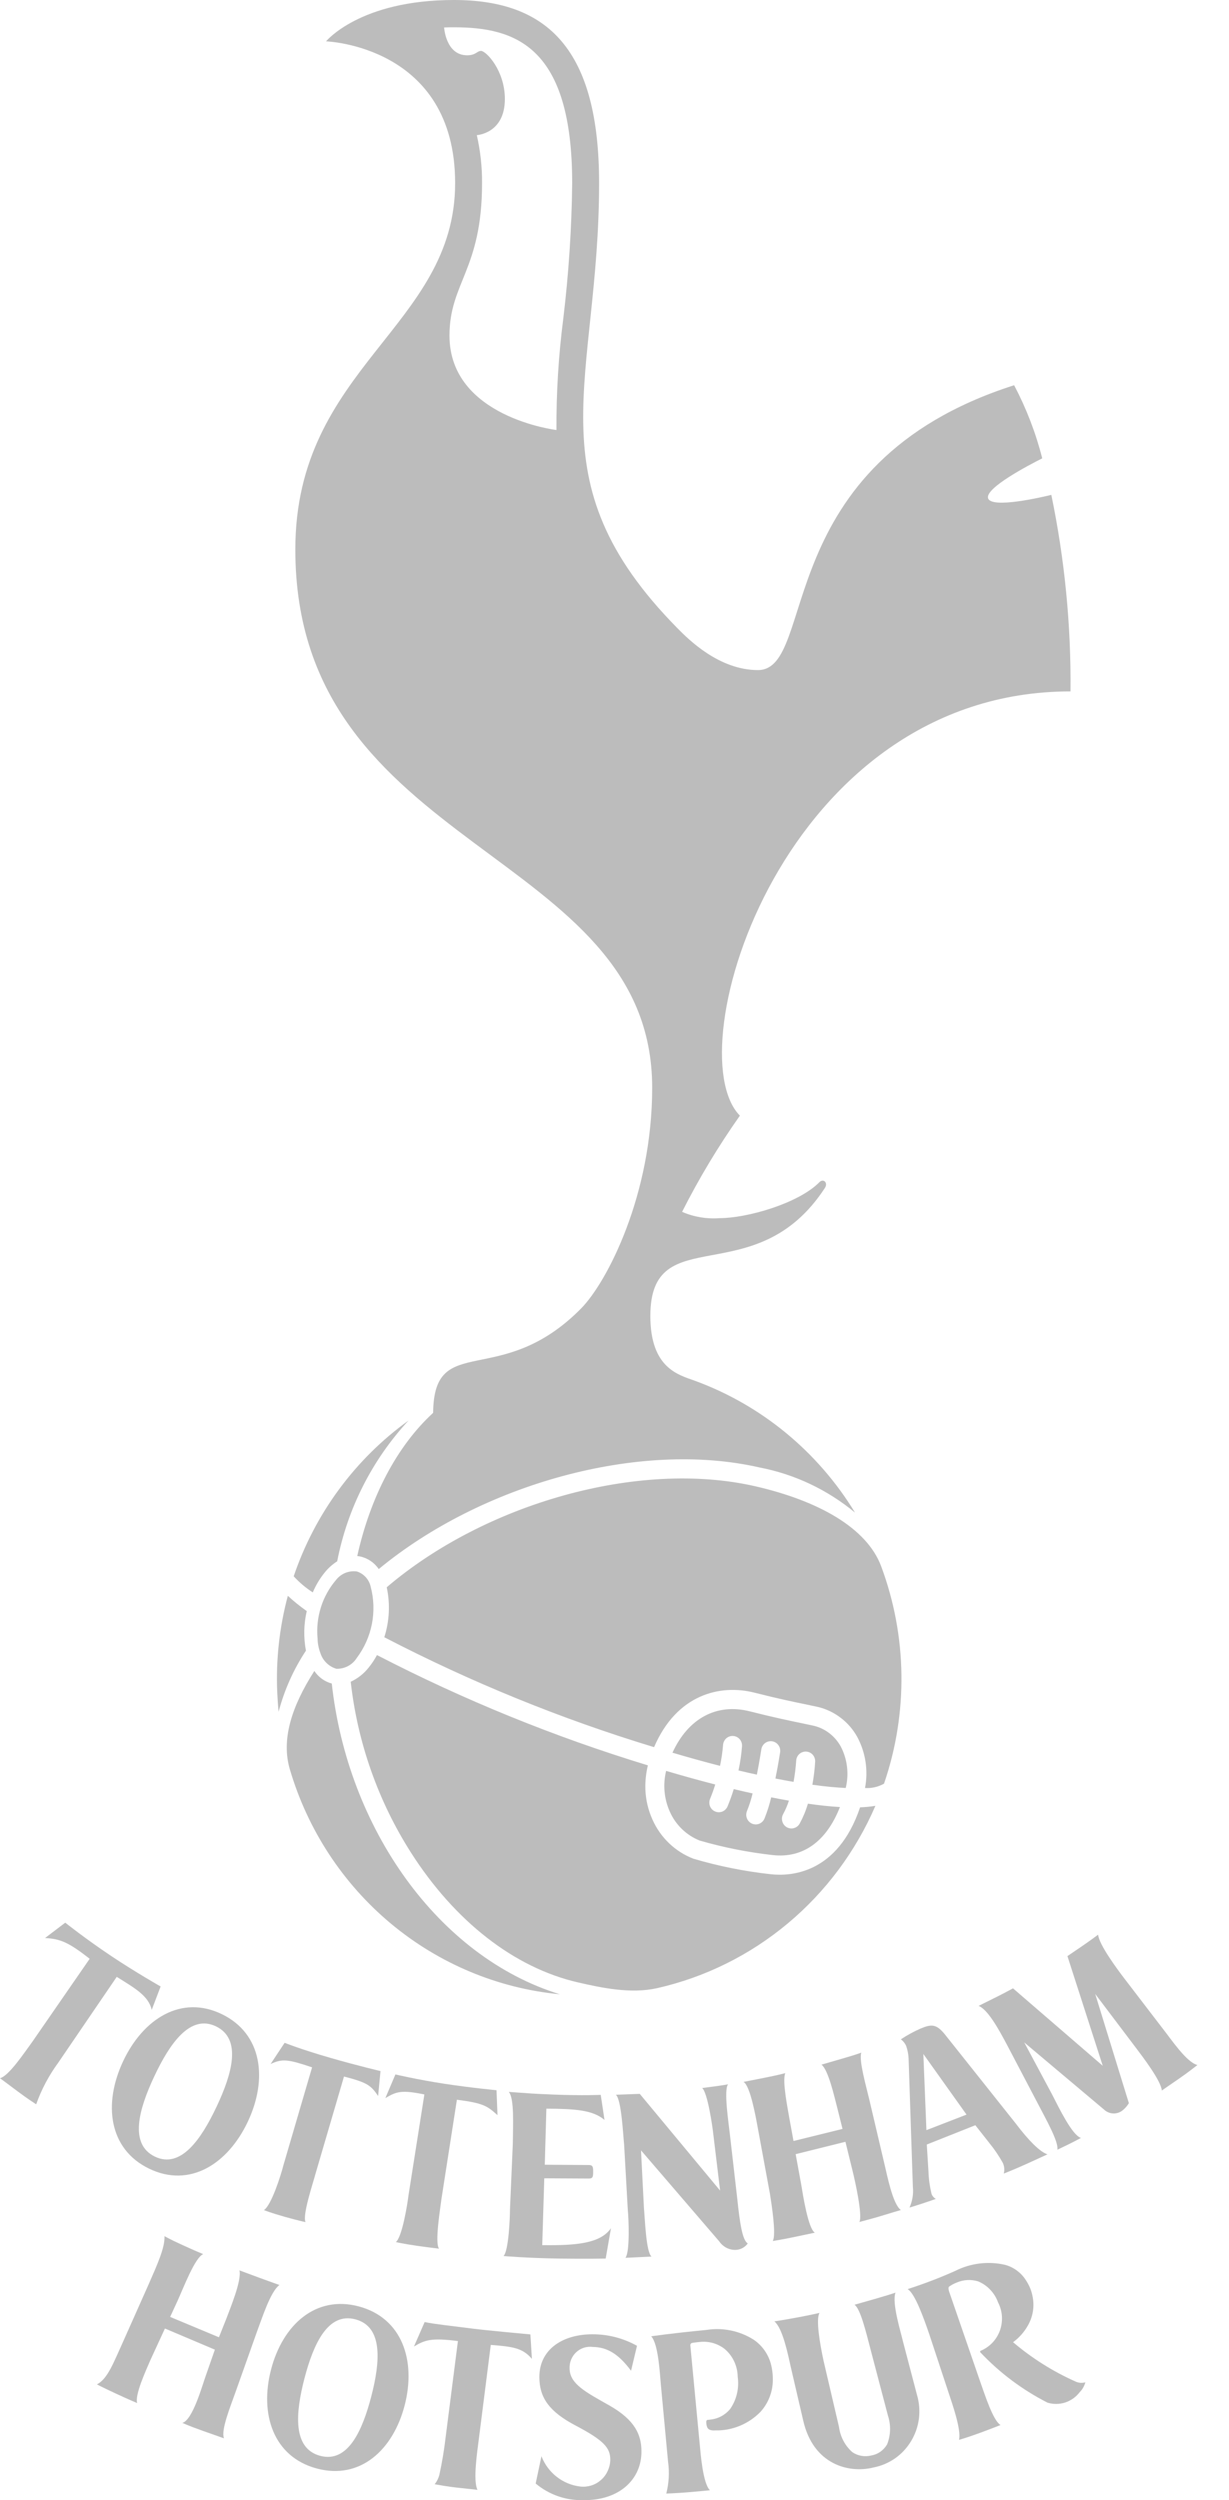 <svg width="30" height="61" viewBox="0 0 30 61" fill="none" xmlns="http://www.w3.org/2000/svg">
<g opacity="0.5">
<path d="M8.713 38.342C8.617 38.328 8.52 38.34 8.43 38.376C8.34 38.413 8.262 38.472 8.202 38.549C8.036 38.744 7.91 38.971 7.833 39.216C7.756 39.462 7.728 39.72 7.752 39.977V39.976C7.754 40.099 7.778 40.22 7.821 40.334C7.851 40.425 7.901 40.507 7.969 40.573C8.036 40.639 8.119 40.688 8.209 40.715C8.307 40.719 8.405 40.697 8.493 40.651C8.58 40.605 8.655 40.537 8.708 40.453C8.892 40.208 9.019 39.924 9.078 39.623C9.137 39.321 9.127 39.009 9.048 38.712C9.029 38.626 8.988 38.547 8.929 38.482C8.87 38.417 8.796 38.368 8.713 38.342ZM20.644 43.624C20.728 43.283 20.685 42.922 20.523 42.612C20.454 42.487 20.361 42.378 20.249 42.291C20.137 42.204 20.009 42.142 19.872 42.108L19.578 42.045C19.311 41.99 18.907 41.907 18.302 41.754C17.493 41.549 16.798 41.925 16.415 42.763C16.809 42.88 17.197 42.987 17.576 43.084C17.611 42.916 17.636 42.746 17.65 42.575C17.654 42.513 17.682 42.455 17.728 42.413C17.774 42.372 17.834 42.351 17.895 42.355C17.956 42.358 18.014 42.386 18.055 42.433C18.096 42.479 18.116 42.54 18.113 42.602C18.098 42.802 18.069 43 18.027 43.196C18.102 43.214 18.177 43.232 18.251 43.249C18.327 43.266 18.401 43.283 18.475 43.298C18.541 42.968 18.583 42.687 18.584 42.682C18.593 42.62 18.627 42.565 18.676 42.528C18.726 42.491 18.788 42.476 18.848 42.485C18.909 42.494 18.964 42.528 19 42.578C19.037 42.628 19.052 42.691 19.043 42.752C19.039 42.775 18.997 43.056 18.928 43.393C19.084 43.424 19.231 43.451 19.371 43.475C19.402 43.304 19.424 43.132 19.435 42.959C19.438 42.897 19.465 42.838 19.511 42.796C19.556 42.755 19.616 42.733 19.678 42.736C19.739 42.739 19.797 42.766 19.838 42.812C19.879 42.858 19.901 42.919 19.898 42.982C19.887 43.171 19.864 43.359 19.83 43.545C20.151 43.59 20.421 43.614 20.644 43.624ZM16.349 44.199C16.492 44.523 16.754 44.777 17.08 44.907C17.664 45.076 18.261 45.194 18.864 45.261C19.6 45.343 20.175 44.928 20.503 44.089C20.257 44.075 19.993 44.046 19.721 44.007C19.672 44.176 19.604 44.339 19.52 44.493C19.49 44.547 19.439 44.587 19.38 44.603C19.321 44.62 19.258 44.611 19.204 44.581C19.151 44.55 19.112 44.499 19.096 44.439C19.079 44.379 19.087 44.315 19.117 44.261C19.174 44.157 19.221 44.047 19.257 43.933C19.113 43.908 18.969 43.881 18.825 43.852C18.784 44.029 18.728 44.203 18.661 44.371C18.648 44.4 18.631 44.425 18.609 44.447C18.587 44.468 18.561 44.485 18.533 44.497C18.504 44.508 18.474 44.514 18.444 44.513C18.413 44.512 18.383 44.506 18.355 44.493C18.327 44.481 18.302 44.463 18.281 44.441C18.259 44.418 18.243 44.392 18.232 44.363C18.221 44.334 18.215 44.304 18.216 44.273C18.217 44.242 18.223 44.211 18.235 44.183C18.291 44.045 18.336 43.903 18.371 43.757C18.297 43.74 18.221 43.724 18.148 43.707C18.07 43.689 17.991 43.67 17.911 43.651C17.868 43.794 17.817 43.934 17.76 44.072C17.748 44.101 17.731 44.126 17.709 44.148C17.688 44.17 17.662 44.187 17.634 44.199C17.605 44.21 17.575 44.216 17.545 44.216C17.514 44.216 17.484 44.209 17.456 44.197C17.428 44.185 17.403 44.168 17.381 44.146C17.36 44.124 17.343 44.098 17.331 44.069C17.32 44.041 17.314 44.01 17.315 43.979C17.315 43.948 17.321 43.918 17.333 43.889C17.382 43.771 17.424 43.653 17.459 43.539C17.069 43.439 16.667 43.327 16.26 43.207C16.179 43.538 16.21 43.888 16.349 44.199ZM21.508 38.211C21.157 37.279 19.984 36.618 18.438 36.263C15.581 35.608 11.828 36.69 9.44 38.727C9.527 39.131 9.507 39.552 9.381 39.946C11.491 41.041 13.695 41.939 15.966 42.628C16.521 41.334 17.585 41.088 18.415 41.298C19.009 41.449 19.391 41.527 19.671 41.584L19.978 41.65C20.177 41.699 20.363 41.789 20.526 41.915C20.69 42.04 20.826 42.198 20.926 42.379C21.13 42.759 21.197 43.2 21.115 43.625C21.276 43.635 21.437 43.598 21.579 43.519C22.17 41.796 22.145 39.917 21.508 38.211ZM18.813 45.728C18.175 45.658 17.545 45.532 16.928 45.35C16.708 45.266 16.506 45.138 16.335 44.975C16.163 44.811 16.025 44.615 15.928 44.397C15.823 44.166 15.764 43.917 15.754 43.664C15.747 43.465 15.768 43.266 15.815 43.072C13.536 42.378 11.322 41.477 9.202 40.381C9.142 40.493 9.072 40.598 8.992 40.695C8.876 40.84 8.728 40.955 8.561 41.032C8.728 42.518 9.231 43.945 10.032 45.201C11.096 46.867 12.545 48.009 14.111 48.368C14.666 48.495 15.392 48.654 16.04 48.508C17.211 48.243 18.303 47.702 19.229 46.929C20.155 46.156 20.888 45.173 21.369 44.059C21.245 44.08 21.12 44.092 20.995 44.096C20.445 45.725 19.291 45.782 18.813 45.728ZM7.635 38.852C7.71 38.675 7.809 38.51 7.93 38.362C8.015 38.257 8.117 38.166 8.231 38.093C8.482 36.805 9.086 35.615 9.973 34.658C8.669 35.597 7.689 36.927 7.169 38.459C7.308 38.61 7.464 38.742 7.635 38.852ZM7.488 39.308C7.326 39.194 7.171 39.07 7.026 38.935C6.822 39.698 6.734 40.488 6.767 41.278C6.774 41.441 6.785 41.604 6.801 41.764C6.941 41.233 7.166 40.73 7.468 40.274C7.408 39.954 7.414 39.625 7.488 39.308ZM8.099 41.076C7.925 41.029 7.774 40.92 7.673 40.769C7.105 41.657 6.866 42.451 7.074 43.165C7.508 44.642 8.368 45.955 9.543 46.934C10.717 47.912 12.154 48.513 13.668 48.658C10.688 47.741 8.484 44.594 8.099 41.076ZM11.767 4.468C11.77 4.074 11.726 3.681 11.639 3.297C11.639 3.297 12.324 3.261 12.324 2.415C12.324 1.718 11.865 1.242 11.742 1.242C11.643 1.242 11.618 1.349 11.403 1.349C10.88 1.349 10.841 0.67 10.841 0.67C10.918 0.667 10.998 0.666 11.08 0.666C12.58 0.666 13.967 1.127 13.967 4.468C13.955 5.573 13.882 6.676 13.75 7.773C13.634 8.675 13.578 9.583 13.583 10.492C13.583 10.492 10.972 10.18 10.972 8.189C10.972 6.895 11.767 6.581 11.767 4.468ZM15.92 26.539C15.92 29.154 14.82 31.28 14.184 31.925C12.215 33.922 10.59 32.467 10.573 34.471C9.679 35.292 9.036 36.539 8.721 37.964C8.741 37.966 8.76 37.969 8.779 37.973C8.968 38.01 9.136 38.122 9.245 38.283C11.746 36.216 15.597 35.13 18.541 35.804C19.396 35.968 20.197 36.347 20.871 36.905C19.962 35.413 18.58 34.278 16.953 33.685C16.564 33.544 15.875 33.382 15.875 32.107C15.875 29.727 18.444 31.577 20.136 28.984C20.219 28.857 20.1 28.744 20 28.845C19.488 29.364 18.232 29.721 17.566 29.721C17.253 29.745 16.939 29.693 16.65 29.567C17.063 28.75 17.534 27.966 18.061 27.22C16.49 25.627 19.134 16.869 26.131 16.869C26.147 15.258 25.99 13.65 25.663 12.074C25.496 12.115 24.178 12.43 24.117 12.149C24.064 11.9 25.088 11.36 25.441 11.183C25.284 10.562 25.053 9.964 24.755 9.399C18.758 11.315 19.963 16.349 18.502 16.349C17.551 16.349 16.804 15.599 16.537 15.328C12.955 11.697 14.624 9.294 14.624 4.468C14.624 1.217 13.379 0 11.08 0C8.78 0 7.959 1.009 7.959 1.009C7.959 1.009 11.11 1.112 11.11 4.468C11.11 7.98 7.209 8.95 7.209 13.406C7.209 20.824 15.92 20.685 15.92 26.539Z" fill="#797979"/>
<path d="M2.717 47.725C3.302 48.116 3.921 48.467 3.921 48.467L3.704 49.037C3.624 48.692 3.286 48.505 2.85 48.232L1.424 50.323C1.195 50.634 1.013 50.977 0.883 51.342C0.883 51.342 0.649 51.191 0.436 51.03C0.212 50.861 0 50.705 0 50.705C0.213 50.652 0.58 50.103 0.801 49.799L2.189 47.791C1.669 47.384 1.466 47.304 1.099 47.285L1.593 46.91C1.593 46.91 2.067 47.29 2.717 47.725Z" fill="#797979"/>
<path d="M5.274 49.441C4.641 49.135 4.142 49.861 3.767 50.658C3.391 51.456 3.146 52.31 3.779 52.617C4.413 52.923 4.913 52.192 5.289 51.395C5.665 50.598 5.908 49.749 5.274 49.441ZM3.64 52.912C2.649 52.432 2.518 51.326 3.006 50.29C3.496 49.249 4.43 48.664 5.415 49.142C6.401 49.619 6.54 50.723 6.05 51.764C5.562 52.799 4.631 53.391 3.64 52.912Z" fill="#797979"/>
<path d="M8.073 50.211C8.743 50.403 9.288 50.531 9.288 50.531L9.23 51.139C9.051 50.877 8.968 50.812 8.397 50.664L7.704 53.028C7.648 53.244 7.371 54.063 7.46 54.217C7.46 54.217 7.267 54.175 6.956 54.088C6.607 53.99 6.443 53.923 6.443 53.923C6.622 53.804 6.848 53.104 6.921 52.819L7.618 50.44C7.026 50.24 6.888 50.226 6.605 50.359L6.948 49.841C6.948 49.841 7.335 49.999 8.073 50.211Z" fill="#797979"/>
<path d="M10.838 50.839C11.498 50.94 12.12 50.998 12.12 50.998L12.144 51.607C11.898 51.385 11.805 51.313 11.153 51.23L10.775 53.657C10.749 53.879 10.608 54.723 10.717 54.863C10.717 54.863 10.489 54.838 10.173 54.793C9.857 54.748 9.663 54.703 9.663 54.703C9.817 54.58 9.945 53.781 9.972 53.559L10.359 51.101C9.794 50.986 9.678 51.031 9.407 51.19L9.652 50.613C9.652 50.613 10.18 50.738 10.838 50.839Z" fill="#797979"/>
<path d="M13.286 53.147L13.236 54.778C14.079 54.789 14.657 54.735 14.914 54.364L14.785 55.105C14.785 55.105 14.318 55.115 13.634 55.105C12.881 55.094 12.291 55.044 12.291 55.044C12.416 54.919 12.448 54.124 12.449 53.9L12.518 52.299C12.521 51.873 12.559 51.184 12.418 51.039C13.029 51.082 12.951 51.081 13.513 51.104C14.247 51.133 14.664 51.111 14.664 51.111L14.756 51.723C14.469 51.48 14.039 51.452 13.337 51.448L13.298 52.816L14.377 52.823C14.474 52.824 14.48 52.879 14.479 52.988C14.479 53.096 14.477 53.154 14.374 53.153L13.286 53.147Z" fill="#797979"/>
<path d="M17.996 53.638C18.058 54.231 18.12 54.658 18.253 54.736C18.221 54.781 18.179 54.819 18.13 54.846C18.082 54.873 18.028 54.889 17.973 54.893C17.893 54.898 17.812 54.882 17.74 54.846C17.667 54.81 17.605 54.756 17.559 54.689L15.647 52.465L15.719 53.88C15.742 54.102 15.767 54.946 15.904 55.057L15.267 55.087C15.378 54.948 15.348 54.145 15.325 53.922L15.235 52.325C15.211 52.103 15.17 51.22 15.033 51.108L15.617 51.087L17.578 53.447L17.414 52.089C17.391 51.866 17.271 51.056 17.14 50.944C17.14 50.944 17.21 50.937 17.448 50.904C17.685 50.872 17.772 50.854 17.772 50.854C17.661 50.993 17.79 51.823 17.813 52.046L17.996 53.638Z" fill="#797979"/>
<path d="M21.589 52.797C21.656 53.072 21.791 53.782 21.991 53.921C21.991 53.921 21.688 54.009 21.504 54.067C21.34 54.118 20.977 54.213 20.977 54.213C21.062 54.06 20.871 53.209 20.819 52.997L20.637 52.256L19.422 52.558L19.56 53.312C19.6 53.555 19.727 54.374 19.89 54.474C19.89 54.474 19.721 54.51 19.366 54.584C19.069 54.645 18.863 54.678 18.863 54.678C18.954 54.525 18.832 53.765 18.794 53.523L18.5 51.931C18.446 51.634 18.311 50.883 18.149 50.795C18.149 50.795 18.306 50.765 18.653 50.696C19 50.628 19.17 50.581 19.17 50.581C19.085 50.76 19.236 51.48 19.277 51.732L19.37 52.237L20.566 51.942L20.437 51.426C20.366 51.153 20.218 50.496 20.052 50.374C20.052 50.374 20.216 50.326 20.549 50.23C20.882 50.135 21.025 50.081 21.025 50.081C20.959 50.263 21.144 50.902 21.221 51.232L21.589 52.797Z" fill="#797979"/>
<path d="M23.593 51.593L22.539 50.114L22.614 51.972L23.593 51.593ZM23.808 51.852L22.623 52.323L22.664 52.983C22.67 53.168 22.696 53.352 22.74 53.532C22.76 53.582 22.797 53.624 22.843 53.65C22.843 53.65 22.72 53.695 22.517 53.762C22.313 53.829 22.201 53.861 22.201 53.861C22.273 53.703 22.301 53.527 22.283 53.353L22.179 50.223C22.174 50.117 22.153 50.013 22.118 49.913C22.089 49.851 22.045 49.797 21.991 49.756C22.142 49.655 22.301 49.569 22.466 49.496C22.739 49.38 22.853 49.385 23.052 49.62L24.792 51.807C25.108 52.225 25.387 52.506 25.569 52.562C25.569 52.562 25.391 52.645 25.058 52.796C24.723 52.947 24.502 53.032 24.502 53.032C24.525 52.946 24.517 52.854 24.48 52.773C24.385 52.602 24.275 52.44 24.152 52.289L23.808 51.852Z" fill="#797979"/>
<path d="M28.777 50.718C28.538 50.881 28.36 51.006 28.36 51.006C28.342 50.768 27.889 50.179 27.756 50.001L26.734 48.649L27.556 51.314C27.517 51.378 27.468 51.435 27.412 51.482C27.346 51.538 27.262 51.568 27.177 51.565C27.091 51.562 27.009 51.528 26.947 51.468L25.002 49.832L25.683 51.104C25.849 51.426 26.17 52.096 26.386 52.162C26.386 52.162 26.252 52.235 26.082 52.319C25.913 52.401 25.81 52.45 25.81 52.45C25.848 52.263 25.532 51.707 25.348 51.351L24.589 49.906C24.36 49.471 24.106 49.028 23.888 48.94C24.057 48.856 24.108 48.831 24.349 48.711C24.55 48.61 24.727 48.512 24.727 48.512L26.918 50.402L26.056 47.726C26.056 47.726 26.172 47.647 26.39 47.499C26.609 47.35 26.806 47.203 26.806 47.203C26.823 47.443 27.278 48.052 27.444 48.27L28.388 49.502C28.589 49.754 28.962 50.318 29.229 50.383C29.229 50.383 29.015 50.554 28.777 50.718Z" fill="#797979"/>
<path d="M6.356 55.583C6.559 55.658 6.821 55.75 6.821 55.75C6.601 55.912 6.398 56.558 6.266 56.908L5.758 58.339C5.621 58.727 5.389 59.29 5.467 59.491C5.467 59.491 5.187 59.393 4.96 59.312C4.767 59.242 4.657 59.204 4.451 59.115C4.701 59.049 4.936 58.207 5.012 57.996L5.245 57.328L4.026 56.812L3.674 57.576C3.559 57.842 3.284 58.442 3.349 58.631C3.349 58.631 3.134 58.542 2.819 58.395C2.447 58.222 2.366 58.175 2.366 58.175C2.628 58.045 2.783 57.617 2.982 57.184L3.62 55.752C3.835 55.262 4.03 54.837 4.015 54.558C4.015 54.558 4.129 54.627 4.443 54.77C4.693 54.884 4.82 54.94 4.96 54.997C4.762 55.078 4.486 55.8 4.34 56.124L4.153 56.529L5.344 57.026L5.527 56.567C5.612 56.333 5.908 55.633 5.844 55.393C5.844 55.393 6.089 55.483 6.356 55.583Z" fill="#797979"/>
<path d="M8.678 56.589C8 56.407 7.649 57.197 7.431 58.033C7.214 58.869 7.136 59.737 7.815 59.918C8.493 60.099 8.846 59.304 9.063 58.468C9.28 57.632 9.357 56.77 8.678 56.589ZM7.734 60.228C6.672 59.944 6.334 58.902 6.616 57.815C6.899 56.724 7.704 55.992 8.76 56.273C9.816 56.556 10.161 57.594 9.878 58.686C9.597 59.772 8.796 60.511 7.734 60.228Z" fill="#797979"/>
<path d="M10.61 60.612C10.663 60.546 10.702 60.469 10.724 60.387C10.792 60.077 10.844 59.764 10.88 59.449L11.178 57.118C10.544 57.038 10.383 57.084 10.105 57.251L10.366 56.654C10.564 56.699 11.001 56.747 11.532 56.814C11.888 56.86 12.947 56.956 12.947 56.956L12.984 57.553C12.75 57.279 12.507 57.255 11.98 57.212L11.683 59.551C11.657 59.769 11.539 60.525 11.656 60.748C11.528 60.733 11.317 60.71 11.14 60.692C10.957 60.673 10.716 60.63 10.61 60.612Z" fill="#797979"/>
<path d="M15.658 59.802C15.665 60.504 15.102 61.013 14.237 60.999C13.814 61.011 13.402 60.867 13.076 60.594L13.217 59.928C13.294 60.126 13.422 60.3 13.589 60.43C13.755 60.56 13.953 60.642 14.162 60.667C14.253 60.678 14.345 60.669 14.433 60.642C14.52 60.615 14.601 60.569 14.67 60.508C14.74 60.447 14.795 60.372 14.834 60.288C14.873 60.204 14.895 60.113 14.897 60.02C14.901 59.723 14.739 59.543 14.059 59.184C13.408 58.843 13.166 58.503 13.166 57.995C13.166 57.304 13.758 56.953 14.455 56.953C14.837 56.95 15.214 57.047 15.549 57.234L15.404 57.843C15.093 57.423 14.812 57.267 14.473 57.262C14.4 57.252 14.326 57.258 14.255 57.28C14.185 57.302 14.12 57.34 14.066 57.39C14.011 57.441 13.969 57.503 13.941 57.572C13.913 57.641 13.9 57.715 13.904 57.79C13.907 58.169 14.318 58.374 14.874 58.689C15.512 59.051 15.654 59.414 15.658 59.802Z" fill="#797979"/>
<path d="M18.811 57.653C18.835 57.738 18.851 57.825 18.859 57.913C18.866 57.999 18.867 58.086 18.86 58.173C18.836 58.426 18.73 58.664 18.559 58.85C18.417 58.994 18.248 59.108 18.062 59.185C17.876 59.262 17.677 59.301 17.476 59.298C17.296 59.31 17.253 59.254 17.241 59.123L17.24 59.094C17.24 59.094 17.236 59.044 17.275 59.041L17.32 59.037C17.417 59.029 17.512 59.002 17.599 58.957C17.685 58.912 17.762 58.85 17.824 58.774C17.981 58.547 18.046 58.269 18.008 57.995C18.006 57.863 17.977 57.733 17.921 57.614C17.865 57.495 17.784 57.39 17.683 57.306C17.511 57.175 17.297 57.116 17.083 57.14C17.083 57.14 16.997 57.147 16.902 57.162C16.895 57.163 16.887 57.165 16.881 57.168C16.874 57.171 16.868 57.176 16.864 57.182C16.859 57.187 16.855 57.194 16.853 57.201C16.851 57.208 16.85 57.216 16.851 57.223L17.081 59.641C17.101 59.853 17.158 60.603 17.331 60.758C17.331 60.758 17.135 60.779 16.765 60.81C16.484 60.832 16.264 60.839 16.264 60.839C16.329 60.584 16.344 60.319 16.307 60.059L16.129 58.153C16.109 57.935 16.072 57.187 15.896 57.002C15.896 57.002 16.369 56.931 17.242 56.847C17.642 56.783 18.052 56.867 18.396 57.084C18.596 57.219 18.742 57.42 18.811 57.653Z" fill="#797979"/>
<path d="M22.384 58.432C22.439 58.619 22.455 58.816 22.431 59.01C22.407 59.203 22.342 59.389 22.242 59.556C22.142 59.723 22.009 59.867 21.851 59.978C21.692 60.089 21.513 60.165 21.324 60.202C20.719 60.355 19.849 60.13 19.606 59.055L19.311 57.786C19.232 57.431 19.105 56.802 18.902 56.638C18.902 56.638 19.128 56.605 19.485 56.538C19.84 56.471 20.005 56.431 20.005 56.431C19.912 56.58 20.01 57.167 20.103 57.599L20.48 59.213C20.511 59.452 20.627 59.672 20.807 59.83C20.873 59.874 20.947 59.904 21.024 59.918C21.102 59.932 21.181 59.93 21.258 59.912C21.34 59.899 21.419 59.868 21.487 59.82C21.556 59.773 21.613 59.71 21.655 59.638C21.743 59.414 21.75 59.166 21.675 58.938L21.251 57.325C21.135 56.881 21.001 56.325 20.858 56.232C20.858 56.232 21.031 56.184 21.358 56.09C21.605 56.018 21.753 55.974 21.86 55.936C21.762 56.179 21.996 56.923 22.044 57.137L22.384 58.432Z" fill="#797979"/>
<path d="M26.246 58.102C26.323 58.14 26.411 58.148 26.494 58.124C26.469 58.215 26.422 58.299 26.355 58.366C26.265 58.483 26.142 58.571 26.002 58.617C25.862 58.662 25.712 58.664 25.57 58.621C24.957 58.309 24.401 57.893 23.927 57.39C23.926 57.386 23.925 57.383 23.925 57.379C23.925 57.375 23.925 57.371 23.927 57.368C23.928 57.364 23.93 57.361 23.933 57.359C23.936 57.356 23.939 57.354 23.942 57.353L23.979 57.337C24.081 57.288 24.173 57.218 24.248 57.133C24.323 57.047 24.38 56.947 24.416 56.839C24.451 56.73 24.465 56.615 24.456 56.501C24.447 56.387 24.415 56.276 24.363 56.175C24.321 56.06 24.257 55.955 24.173 55.867C24.09 55.778 23.989 55.709 23.877 55.662C23.704 55.609 23.517 55.619 23.351 55.692C23.285 55.717 23.222 55.751 23.165 55.792C23.165 55.792 23.136 55.816 23.17 55.916L23.927 58.109C24.042 58.432 24.242 59.061 24.423 59.167C24.423 59.167 24.218 59.249 23.908 59.363C23.598 59.476 23.409 59.529 23.409 59.529C23.472 59.285 23.233 58.618 23.173 58.432L22.683 56.95C22.56 56.593 22.337 55.953 22.155 55.851C22.55 55.724 22.938 55.576 23.316 55.407C23.693 55.217 24.122 55.164 24.532 55.258C24.739 55.313 24.919 55.444 25.037 55.625C25.082 55.692 25.12 55.764 25.151 55.839C25.178 55.908 25.198 55.981 25.21 56.055C25.253 56.291 25.209 56.535 25.089 56.742C24.999 56.901 24.876 57.039 24.729 57.146C25.187 57.535 25.698 57.857 26.246 58.102Z" fill="#797979"/>
</g>
</svg>
